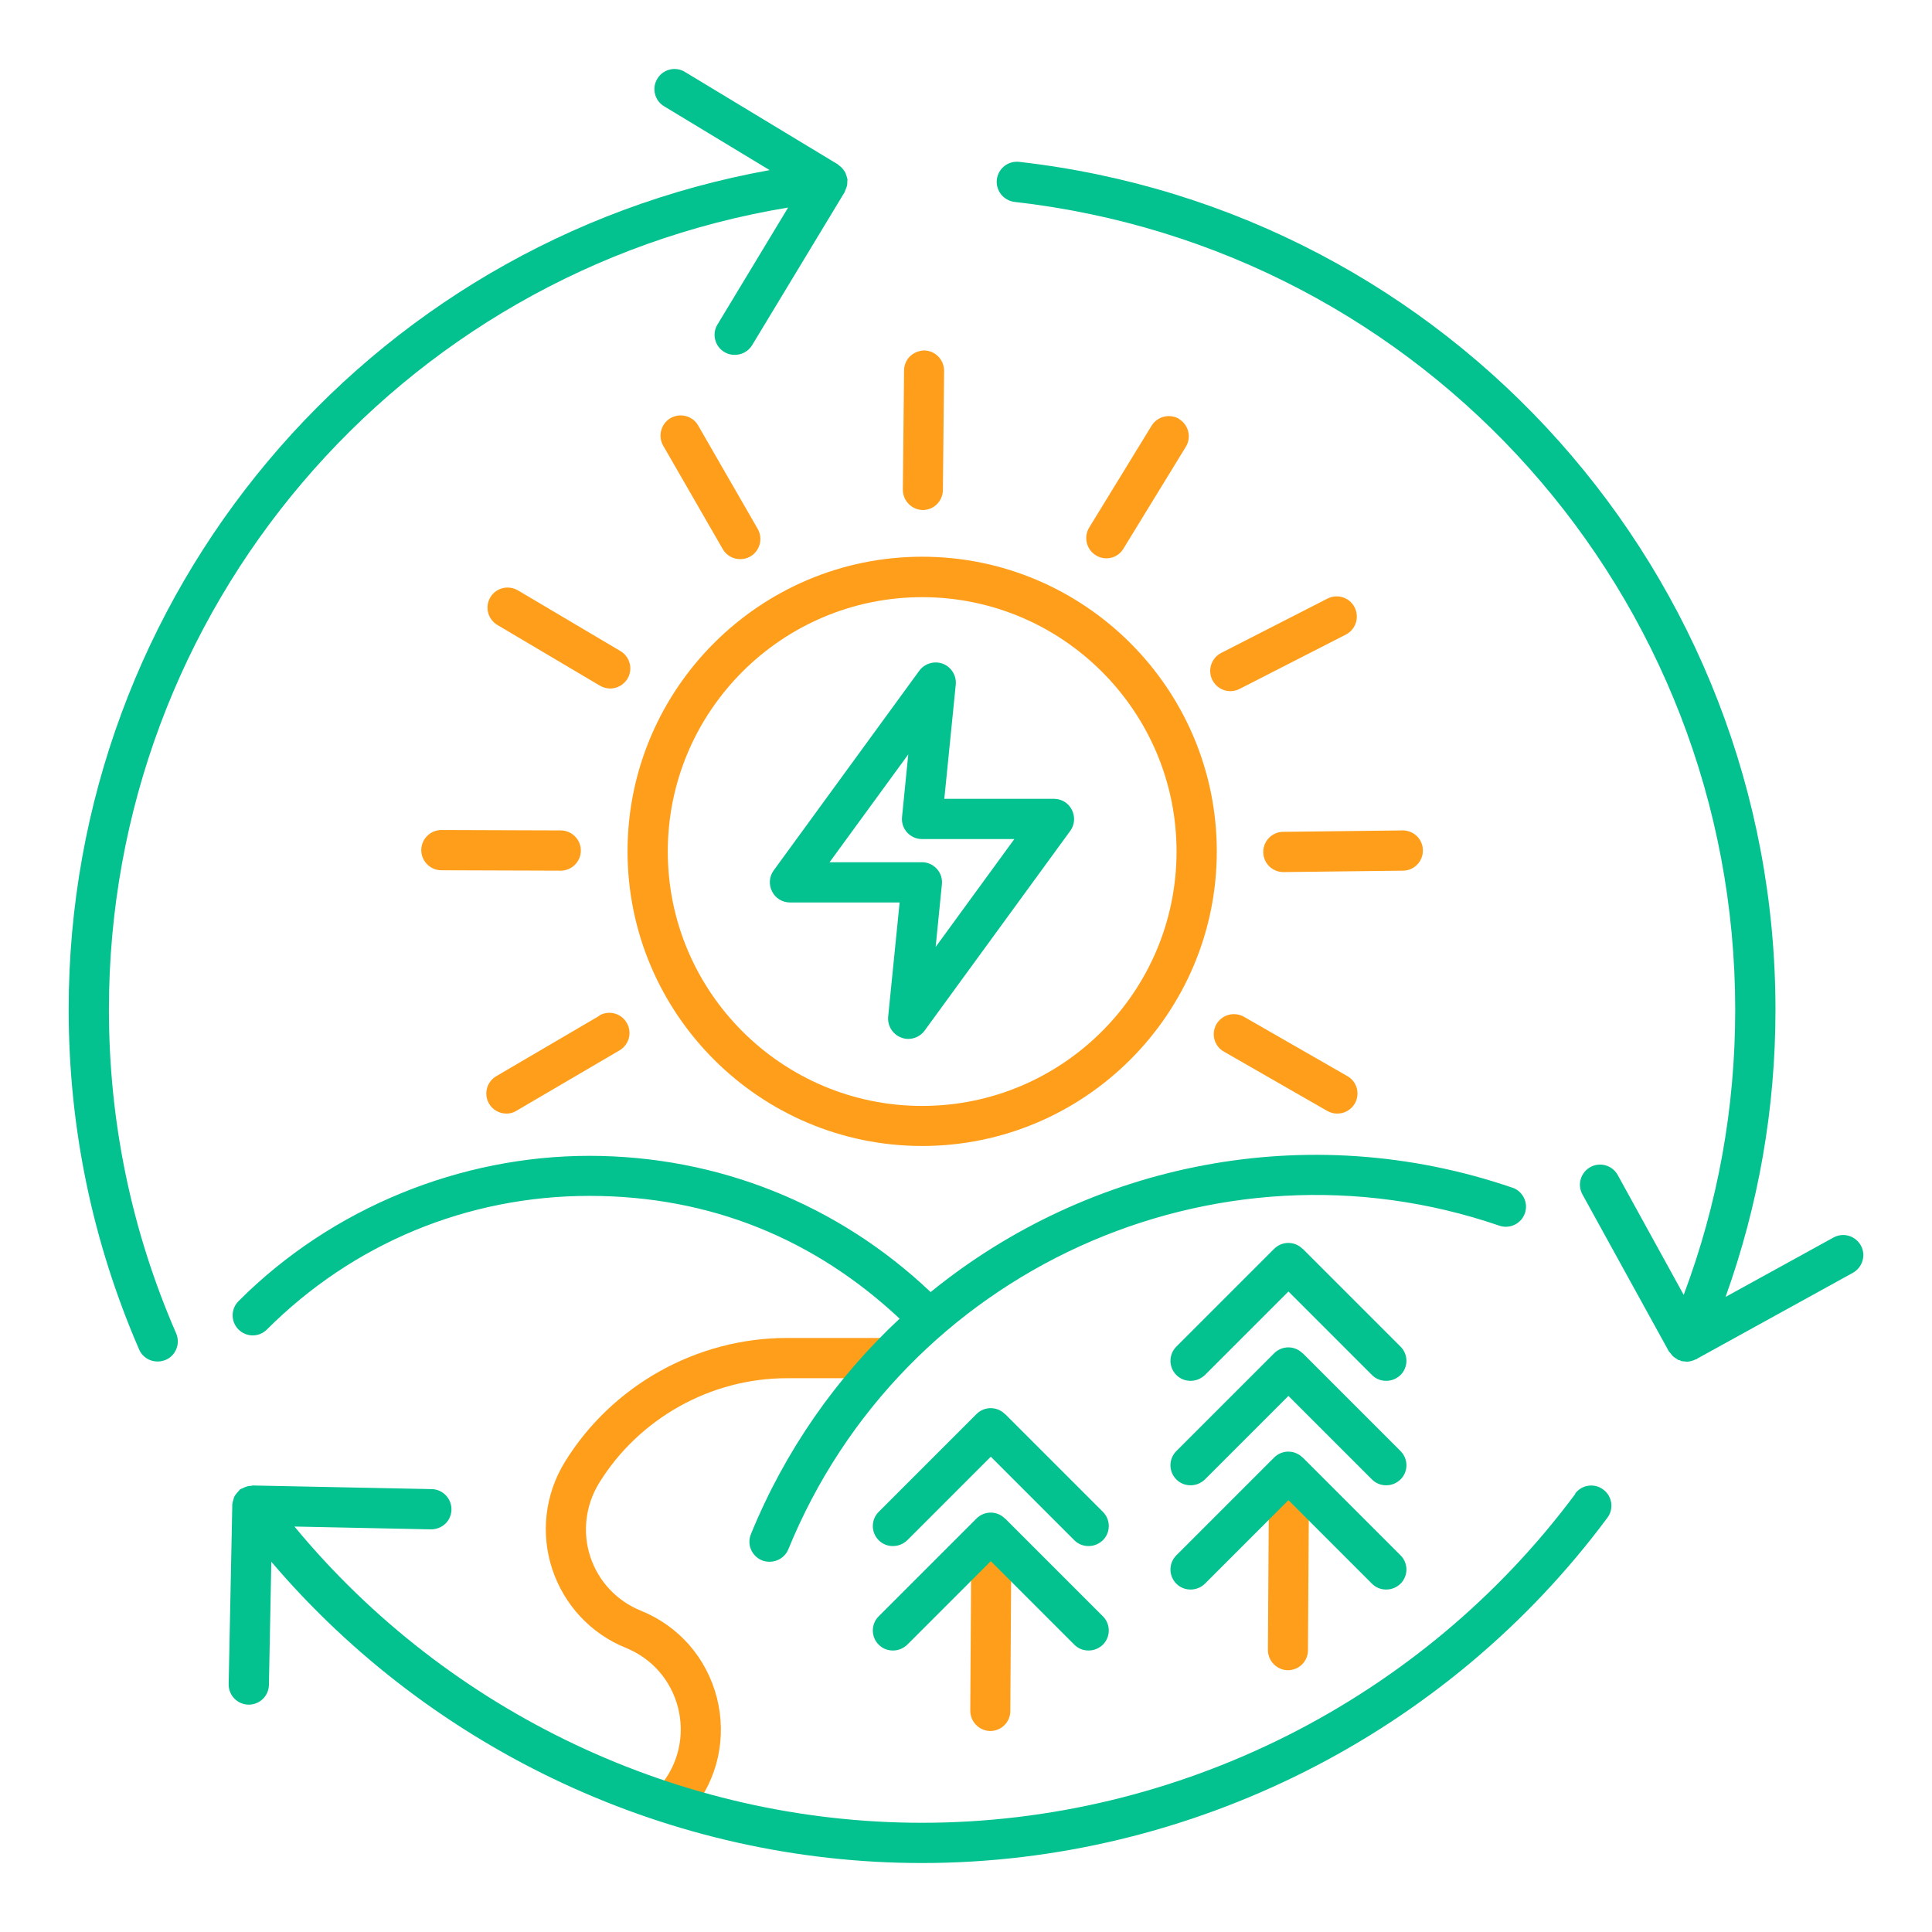 <svg width="96" height="96" viewBox="0 0 96 96" fill="none" xmlns="http://www.w3.org/2000/svg">
<path d="M33.602 90.343C33.382 90.343 33.152 90.273 32.972 90.113C32.542 89.763 32.482 89.133 32.832 88.703C33.722 87.623 34.032 86.213 33.692 84.853C33.342 83.493 32.402 82.413 31.102 81.883C29.362 81.183 28.032 79.753 27.442 77.973C26.852 76.193 27.082 74.253 28.062 72.653C30.402 68.843 34.622 66.483 39.092 66.483H44.122C44.672 66.483 45.122 66.933 45.122 67.483C45.122 68.033 44.672 68.483 44.122 68.483H39.092C35.312 68.483 31.742 70.483 29.762 73.703C29.092 74.803 28.932 76.133 29.332 77.353C29.732 78.573 30.652 79.553 31.842 80.033C33.742 80.803 35.112 82.383 35.622 84.363C36.122 86.343 35.672 88.393 34.372 89.973C34.172 90.213 33.892 90.343 33.602 90.343V90.343Z" fill="#FF9E1B"/>
<path d="M78.282 74.223C70.682 84.463 58.542 90.573 45.812 90.573C33.772 90.573 22.272 85.103 14.632 75.853L21.412 75.993C21.982 75.993 22.422 75.563 22.432 75.013C22.442 74.463 22.002 74.003 21.452 73.993L12.562 73.813C12.562 73.813 12.482 73.833 12.442 73.833C12.362 73.833 12.292 73.853 12.212 73.883C12.172 73.893 12.132 73.913 12.092 73.933C12.042 73.963 11.982 73.973 11.932 74.003C11.912 74.023 11.892 74.053 11.872 74.073C11.842 74.103 11.812 74.143 11.782 74.173C11.732 74.233 11.682 74.293 11.642 74.373C11.622 74.413 11.612 74.453 11.602 74.503C11.572 74.583 11.552 74.663 11.542 74.753C11.542 74.773 11.542 74.783 11.542 74.793L11.362 83.683C11.352 84.233 11.792 84.693 12.342 84.703H12.362C12.902 84.703 13.352 84.273 13.362 83.723L13.482 77.603C21.502 87.023 33.382 92.573 45.802 92.573C59.162 92.573 71.902 86.153 79.872 75.413C80.202 74.973 80.112 74.343 79.662 74.013C79.222 73.683 78.592 73.773 78.262 74.223H78.282Z" fill="#04C190"/>
<path d="M5.412 50.163C5.412 30.293 19.782 13.513 39.162 10.313L35.652 16.123C35.362 16.593 35.522 17.213 35.992 17.493C36.152 17.593 36.332 17.633 36.512 17.633C36.852 17.633 37.182 17.463 37.372 17.153L41.972 9.543C41.972 9.543 41.992 9.463 42.012 9.433C42.042 9.373 42.062 9.313 42.082 9.243C42.102 9.173 42.102 9.103 42.102 9.033C42.102 8.993 42.112 8.953 42.112 8.913C42.112 8.893 42.092 8.873 42.092 8.853C42.082 8.783 42.052 8.723 42.032 8.653C42.012 8.593 41.992 8.543 41.952 8.493C41.922 8.443 41.882 8.403 41.842 8.353C41.792 8.303 41.742 8.253 41.682 8.213C41.662 8.203 41.652 8.183 41.642 8.173L34.032 3.573C33.562 3.283 32.942 3.443 32.662 3.913C32.372 4.383 32.532 5.003 33.002 5.283L38.242 8.453C18.192 12.063 3.412 29.523 3.412 50.163C3.412 56.023 4.592 61.703 6.912 67.053C7.072 67.433 7.442 67.653 7.832 67.653C7.962 67.653 8.102 67.623 8.232 67.573C8.742 67.353 8.972 66.763 8.752 66.253C6.532 61.153 5.412 55.743 5.412 50.163Z" fill="#04C190"/>
<path d="M92.462 61.883C92.192 61.403 91.592 61.223 91.102 61.493L85.742 64.443C87.382 59.873 88.222 55.083 88.222 50.173C88.222 28.583 72.062 10.473 50.642 8.043C50.082 7.983 49.602 8.373 49.532 8.923C49.472 9.473 49.862 9.963 50.412 10.033C70.832 12.343 86.222 29.603 86.222 50.173C86.222 55.063 85.362 59.813 83.662 64.343L80.382 58.383C80.112 57.903 79.512 57.723 79.022 57.993C78.542 58.263 78.362 58.863 78.632 59.353L82.922 67.143C82.922 67.143 82.992 67.223 83.022 67.263C83.052 67.303 83.092 67.353 83.132 67.393C83.182 67.443 83.242 67.473 83.302 67.513C83.342 67.533 83.372 67.573 83.412 67.583C83.432 67.583 83.452 67.583 83.472 67.593C83.492 67.593 83.502 67.613 83.522 67.623C83.602 67.643 83.672 67.653 83.752 67.653C83.772 67.653 83.782 67.663 83.802 67.663C83.962 67.663 84.122 67.613 84.262 67.543H84.292C84.292 67.543 84.342 67.503 84.362 67.493L92.072 63.243C92.552 62.973 92.732 62.363 92.462 61.883V61.883Z" fill="#04C190"/>
<path d="M45.132 51.623C45.012 51.623 44.892 51.603 44.772 51.553C44.352 51.393 44.092 50.963 44.132 50.523L44.702 44.843H39.252C38.872 44.843 38.532 44.633 38.362 44.293C38.192 43.953 38.222 43.553 38.442 43.253L45.682 33.323C45.952 32.963 46.432 32.823 46.852 32.983C47.272 33.143 47.532 33.573 47.492 34.013L46.922 39.693H52.372C52.752 39.693 53.092 39.903 53.262 40.243C53.432 40.583 53.402 40.983 53.182 41.283L45.942 51.213C45.752 51.473 45.442 51.623 45.132 51.623V51.623ZM41.222 42.843H45.812C46.092 42.843 46.362 42.963 46.552 43.173C46.742 43.383 46.832 43.663 46.802 43.943L46.492 47.053L50.402 41.693H45.812C45.532 41.693 45.262 41.573 45.072 41.363C44.882 41.153 44.792 40.873 44.822 40.593L45.132 37.483L41.222 42.843Z" fill="#04C190"/>
<path d="M61.142 34.343C61.292 34.343 61.452 34.303 61.592 34.233L66.872 31.533C67.362 31.283 67.562 30.683 67.312 30.183C67.062 29.683 66.462 29.493 65.962 29.743L60.682 32.443C60.192 32.693 59.992 33.293 60.242 33.793C60.422 34.143 60.772 34.343 61.132 34.343H61.142Z" fill="#FF9E1B"/>
<path d="M58.602 20.823C58.132 20.533 57.512 20.683 57.222 21.153L54.122 26.213C53.832 26.683 53.982 27.303 54.452 27.593C54.612 27.693 54.792 27.743 54.972 27.743C55.312 27.743 55.642 27.573 55.822 27.263L58.922 22.203C59.212 21.733 59.062 21.113 58.592 20.823H58.602Z" fill="#FF9E1B"/>
<path d="M45.932 17.413C45.352 17.433 44.932 17.853 44.922 18.403L44.862 24.333C44.862 24.883 45.302 25.333 45.852 25.343C46.402 25.343 46.842 24.903 46.852 24.353L46.912 18.423C46.912 17.873 46.472 17.423 45.922 17.413H45.932Z" fill="#FF9E1B"/>
<path d="M34.692 21.143C34.422 20.663 33.802 20.503 33.322 20.773C32.842 21.053 32.682 21.663 32.952 22.143L35.912 27.283C36.092 27.603 36.432 27.783 36.782 27.783C36.952 27.783 37.122 27.743 37.282 27.653C37.762 27.373 37.922 26.763 37.652 26.283L34.692 21.143Z" fill="#FF9E1B"/>
<path d="M30.832 32.353L25.732 29.333C25.252 29.053 24.642 29.213 24.362 29.683C24.082 30.163 24.242 30.773 24.712 31.053L29.812 34.073C29.972 34.163 30.152 34.213 30.322 34.213C30.662 34.213 30.992 34.033 31.182 33.723C31.462 33.243 31.302 32.633 30.832 32.353V32.353Z" fill="#FF9E1B"/>
<path d="M27.862 43.263C28.412 43.263 28.862 42.813 28.862 42.263C28.862 41.713 28.412 41.263 27.862 41.263L21.932 41.243C21.382 41.243 20.932 41.693 20.932 42.243C20.932 42.793 21.382 43.243 21.932 43.243L27.862 43.263Z" fill="#FF9E1B"/>
<path d="M29.782 50.473L24.662 53.473C24.182 53.753 24.022 54.363 24.302 54.843C24.492 55.163 24.822 55.333 25.162 55.333C25.332 55.333 25.512 55.293 25.662 55.193L30.782 52.193C31.262 51.913 31.422 51.303 31.142 50.823C30.862 50.343 30.252 50.183 29.772 50.463L29.782 50.473Z" fill="#FF9E1B"/>
<path d="M66.952 53.473L61.812 50.523C61.332 50.253 60.722 50.413 60.442 50.893C60.172 51.373 60.332 51.983 60.812 52.253L65.952 55.203C66.112 55.293 66.282 55.333 66.452 55.333C66.802 55.333 67.132 55.153 67.322 54.833C67.592 54.353 67.432 53.743 66.952 53.473Z" fill="#FF9E1B"/>
<path d="M69.702 41.263H69.692L63.762 41.333C63.212 41.333 62.762 41.793 62.772 42.343C62.772 42.893 63.222 43.333 63.772 43.333H63.782L69.712 43.263C70.262 43.263 70.712 42.803 70.702 42.253C70.702 41.703 70.252 41.263 69.702 41.263Z" fill="#FF9E1B"/>
<path d="M45.822 56.943C37.752 56.943 31.182 50.373 31.182 42.303C31.182 34.233 37.752 27.663 45.822 27.663C53.892 27.663 60.462 34.233 60.462 42.303C60.462 50.373 53.892 56.943 45.822 56.943ZM45.822 29.673C38.852 29.673 33.182 35.343 33.182 42.313C33.182 49.283 38.852 54.953 45.822 54.953C52.792 54.953 58.462 49.283 58.462 42.313C58.462 35.343 52.792 29.673 45.822 29.673V29.673Z" fill="#FF9E1B"/>
<path d="M64.052 72.933C63.502 72.933 63.052 73.373 63.052 73.923L63.002 81.983C63.002 82.533 63.442 82.983 63.992 82.993C64.542 82.993 64.992 82.553 64.992 82.003L65.042 73.943C65.042 73.393 64.602 72.943 64.052 72.933Z" fill="#FF9E1B"/>
<path d="M49.262 75.953C48.712 75.953 48.262 76.393 48.262 76.943L48.212 85.003C48.212 85.553 48.652 86.003 49.202 86.013C49.752 86.013 50.202 85.573 50.202 85.023L50.252 76.963C50.252 76.413 49.812 75.963 49.262 75.953Z" fill="#FF9E1B"/>
<path d="M75.142 59.013C64.952 55.523 54.092 57.813 46.242 64.203C41.642 59.833 35.652 57.433 29.282 57.433C22.912 57.433 16.502 59.993 11.852 64.653C11.462 65.043 11.462 65.673 11.852 66.063C12.242 66.453 12.872 66.453 13.262 66.063C17.542 61.783 23.232 59.423 29.282 59.423C35.332 59.423 40.502 61.593 44.702 65.523C41.582 68.433 39.022 72.043 37.312 76.233C37.102 76.743 37.352 77.323 37.862 77.533C37.982 77.583 38.112 77.603 38.242 77.603C38.632 77.603 39.012 77.373 39.172 76.983C44.832 63.123 60.352 56.053 74.502 60.903C75.022 61.083 75.592 60.803 75.772 60.283C75.952 59.763 75.672 59.193 75.152 59.013H75.142Z" fill="#04C190"/>
<path d="M64.722 62.053C64.332 61.663 63.702 61.663 63.312 62.053L58.452 66.913C58.062 67.303 58.062 67.933 58.452 68.323C58.652 68.523 58.902 68.613 59.162 68.613C59.422 68.613 59.672 68.513 59.872 68.323L64.022 64.173L68.172 68.323C68.372 68.523 68.622 68.613 68.882 68.613C69.142 68.613 69.392 68.513 69.592 68.323C69.982 67.933 69.982 67.303 69.592 66.913L64.732 62.053H64.722Z" fill="#04C190"/>
<path d="M64.722 67.243C64.332 66.853 63.702 66.853 63.312 67.243L58.452 72.103C58.062 72.493 58.062 73.123 58.452 73.513C58.652 73.713 58.902 73.803 59.162 73.803C59.422 73.803 59.672 73.703 59.872 73.513L64.022 69.363L68.172 73.513C68.372 73.713 68.622 73.803 68.882 73.803C69.142 73.803 69.392 73.703 69.592 73.513C69.982 73.123 69.982 72.493 69.592 72.103L64.732 67.243H64.722Z" fill="#04C190"/>
<path d="M64.722 72.423C64.332 72.033 63.702 72.033 63.312 72.423L58.452 77.283C58.062 77.673 58.062 78.303 58.452 78.693C58.652 78.893 58.902 78.983 59.162 78.983C59.422 78.983 59.672 78.883 59.872 78.693L64.022 74.543L68.172 78.693C68.372 78.893 68.622 78.983 68.882 78.983C69.142 78.983 69.392 78.883 69.592 78.693C69.982 78.303 69.982 77.673 69.592 77.283L64.732 72.423H64.722Z" fill="#04C190"/>
<path d="M49.932 70.263C49.542 69.873 48.912 69.873 48.522 70.263L43.662 75.123C43.272 75.513 43.272 76.143 43.662 76.533C43.862 76.733 44.112 76.823 44.372 76.823C44.632 76.823 44.882 76.723 45.082 76.533L49.232 72.383L53.382 76.533C53.582 76.733 53.832 76.823 54.092 76.823C54.352 76.823 54.602 76.723 54.802 76.533C55.192 76.143 55.192 75.513 54.802 75.123L49.942 70.263H49.932Z" fill="#04C190"/>
<path d="M49.932 75.453C49.542 75.063 48.912 75.063 48.522 75.453L43.662 80.313C43.272 80.703 43.272 81.333 43.662 81.723C43.862 81.923 44.112 82.013 44.372 82.013C44.632 82.013 44.882 81.913 45.082 81.723L49.232 77.573L53.382 81.723C53.582 81.923 53.832 82.013 54.092 82.013C54.352 82.013 54.602 81.913 54.802 81.723C55.192 81.333 55.192 80.703 54.802 80.313L49.942 75.453H49.932Z" fill="#04C190"/>
</svg>
